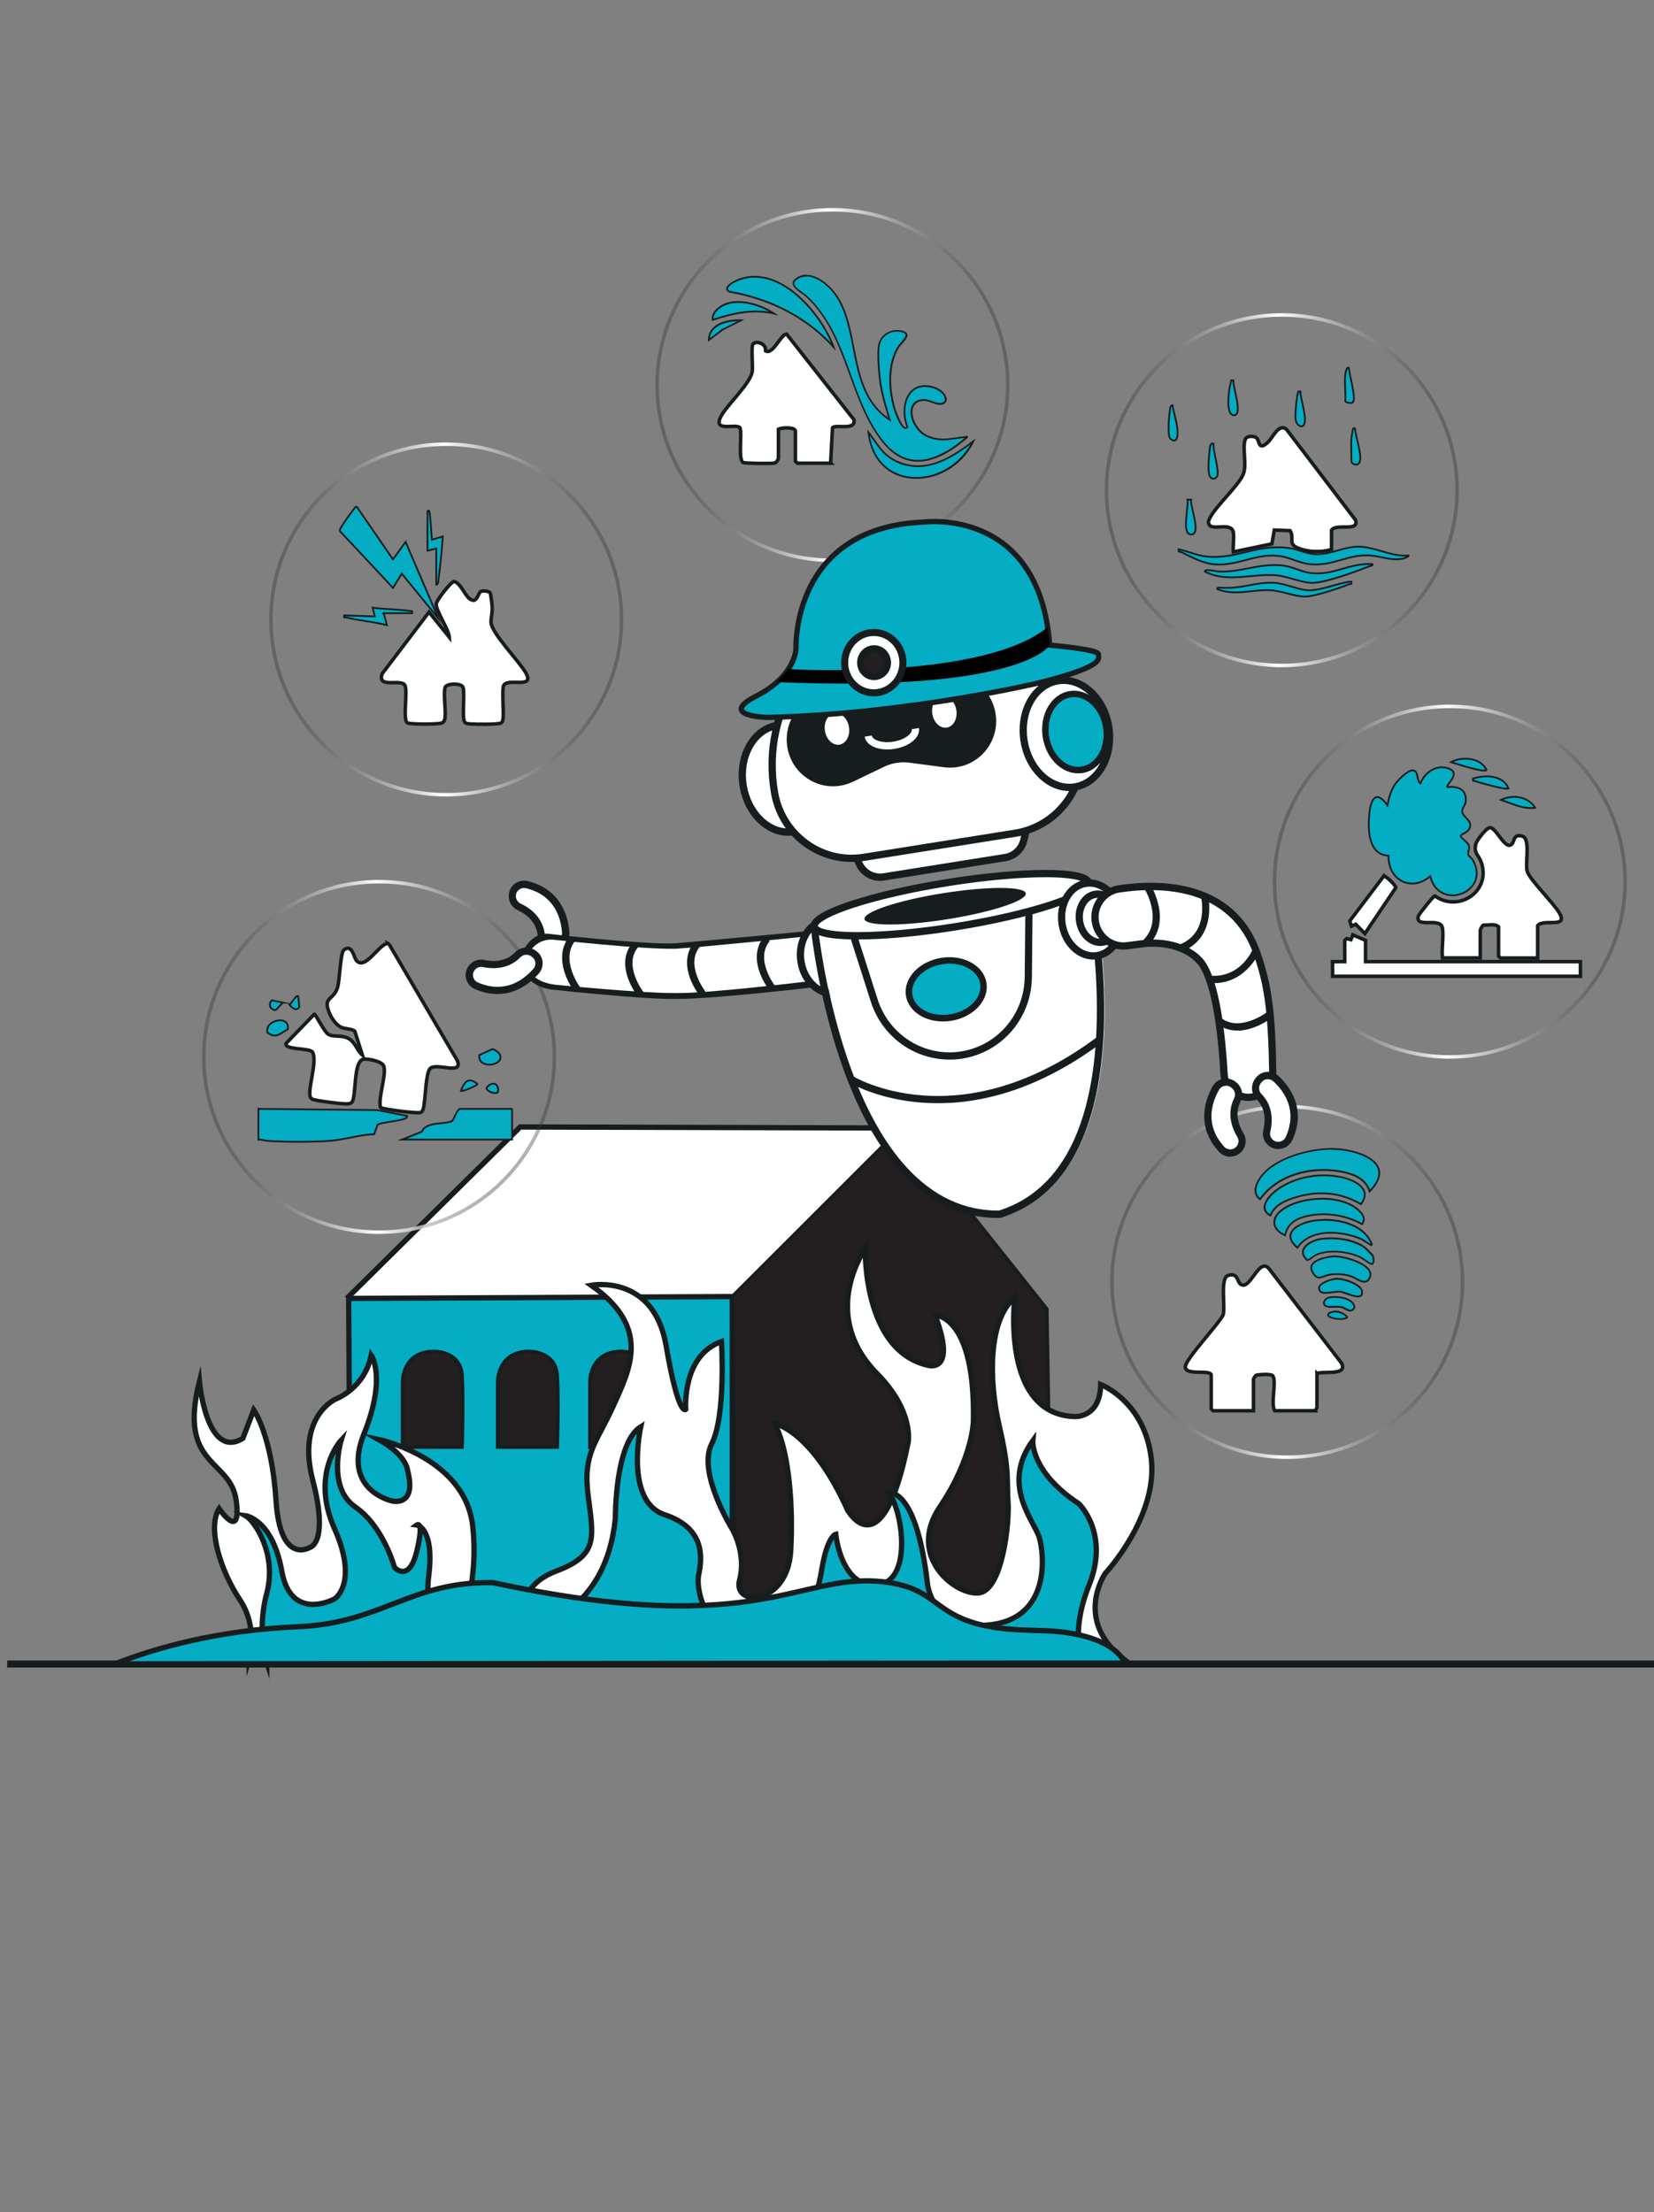 <svg width="234" height="313" viewBox="0 0 234 313" fill="none" xmlns="http://www.w3.org/2000/svg">
<rect x="0" y="0" width="234" height="313" fill="#808080" stroke="none"/>
<path d="M1.01 235.456H234" stroke="#171D1E" stroke-miterlimit="10"/>
<path d="M49.33 183.466L73.6 159.466L127.61 159.616L126.22 190.646C126.22 190.646 71.5 191.816 61.21 189.916C50.92 188.016 52.5 192.546 50.92 188.016L49.34 183.476L49.33 183.466Z" fill="white" stroke="#171D1E" stroke-width="0.75" stroke-miterlimit="10"/>
<path d="M49.33 183.726L49.6 232.206H103.6V183.466L49.33 183.726Z" fill="#04ADC3" stroke="#171D1E" stroke-width="0.75" stroke-miterlimit="10"/>
<path d="M65.37 204.766H56.95V195.436C56.95 195.436 56.95 191.376 61.16 191.226C61.16 191.226 65.15 191.006 65.37 194.626C65.59 198.246 65.37 204.766 65.37 204.766Z" fill="#231F20" stroke="#171D1E" stroke-width="0.5" stroke-miterlimit="10"/>
<path d="M78.83 204.766H70.41V195.436C70.41 195.436 70.41 191.376 74.62 191.226C74.62 191.226 78.61 191.006 78.83 194.626C79.05 198.246 78.83 204.766 78.83 204.766Z" fill="#231F20" stroke="#171D1E" stroke-width="0.5" stroke-miterlimit="10"/>
<path d="M91.88 204.766H83.46V195.436C83.46 195.436 83.46 191.376 87.67 191.226C87.67 191.226 91.66 191.006 91.88 194.626C92.1 198.246 91.88 204.766 91.88 204.766Z" fill="#231F20" stroke="#171D1E" stroke-width="0.5" stroke-miterlimit="10"/>
<path d="M104.04 228.226L103.6 183.466L127.61 159.466L148.1 185.226L148.83 229.326L104.04 228.226Z" fill="#231F20" stroke="#171D1E" stroke-width="0.5" stroke-miterlimit="10"/>
<path d="M35.25 234.696C35.25 234.696 36.57 230.306 33.93 226.356C31.29 222.406 29.25 216.256 31 213.476C31 213.476 34.22 218.236 33.41 212.306C32.61 206.376 25.14 207.626 28.21 195.476C28.21 195.476 29.23 206.676 34.36 203.526L35.9 199.506C35.9 199.506 38.46 203.096 39.05 212.316C39.64 221.536 43.81 218.976 43.81 218.976C43.81 218.976 46.59 218.466 44.25 209.466C41.91 200.466 47.47 197.976 47.47 197.976C47.47 197.976 51.57 196.516 52.52 191.756C52.52 191.756 54.72 194.906 51.5 202.876C48.28 210.856 55.45 212.386 55.45 212.386C55.45 212.386 59.04 213.336 57.65 207.996C57.65 207.996 57.5 205.876 53.55 203.676C53.55 203.676 65.77 206.236 66.87 215.896C67.97 225.556 63.87 228.346 69.8 228.236C75.73 228.116 72.8 224.536 78.8 222.266C84.8 219.996 83.92 217.436 83.19 211.506C82.46 205.576 84.43 204.116 86.78 198.916C89.12 193.716 92.2 187.866 83.63 181.866C83.63 181.866 92.48 180.186 94.24 190.426C96 200.666 97.02 199.426 97.02 199.426C97.02 199.426 96.43 191.816 102.07 189.836C102.07 189.836 102.73 200.296 100.68 204.326C98.63 208.356 103.53 216.256 103.53 216.256C103.53 216.256 105.65 219.696 104.63 223.576C103.61 227.456 111.44 227.236 111.87 219.406C112.3 211.576 111.28 204.256 109.53 201.406C109.53 201.406 114.8 202.286 119.92 213.696C119.92 213.696 124.82 222.406 128.48 204.106C128.48 204.106 129.36 199.716 124.09 194.376C118.82 189.036 118.82 182.526 122.41 176.596C122.41 176.596 121.97 191.156 131.34 193.206C131.34 193.206 135.44 194.376 132.29 186.106C132.29 186.106 138 186.036 137.71 201.106C137.71 201.106 137.64 206.306 132.95 213.256C128.27 220.206 135.07 225.696 138.44 225.406C141.81 225.116 142.83 215.456 142.61 212.526C142.39 209.596 142.9 208.356 141.37 201.766C139.83 195.176 139.83 186.696 143.57 183.616C143.57 183.616 141.52 200.156 152.06 200.446C152.06 200.446 155.65 200.666 155.72 195.906C155.72 195.906 162.01 198.316 162.89 206.516C163.77 214.716 156.38 222.616 156.38 222.616C156.38 222.616 151.84 229.126 158.87 234.686H35.25V234.696Z" fill="white" stroke="#171D1E" stroke-width="0.75" stroke-miterlimit="10"/>
<path d="M37.74 235.256C37.74 235.256 36.28 230.866 37.74 225.446C39.2 220.026 36.13 215.276 34.74 214.466C34.74 214.466 38.55 214.976 39.86 222.296C41.17 229.616 47.32 226.246 47.32 226.246C47.32 226.246 50.79 224.096 47.32 216.296C43.85 208.496 48.27 203.786 48.27 203.786C48.27 203.786 46.22 210.446 50.25 213.226C54.27 216.006 55.81 221.786 55.81 221.786C55.81 221.786 57.86 224.056 58.96 219.516C60.06 214.976 58.96 215.786 58.96 215.786C58.96 215.786 61.52 216.156 60.64 223.106C59.76 230.056 64.74 232.326 69.28 231.886C73.82 231.446 85.67 229.396 87.06 214.766C87.06 214.766 86.99 204.156 90.65 201.886C90.65 201.886 88.31 212.426 94.02 214.326C99.73 216.226 99.36 220.326 98.85 222.816C98.34 225.306 100.24 232.326 106.97 232.106C113.7 231.886 115.46 226.836 116.26 222.076C117.06 217.316 118.24 217.096 118.24 217.096C118.24 217.096 118.97 224.706 124.09 224.266C129.21 223.826 127.68 213.506 125.7 211.236C125.7 211.236 129.58 210.286 131.19 223.896C131.19 223.896 131.63 230.926 140.19 229.896C148.75 228.876 147.73 219.726 147 217.456C146.27 215.186 141.58 210.066 146.12 203.846C146.12 203.846 145.75 208.236 152.63 212.776C152.63 212.776 157.02 216.946 154.09 224.266C151.16 231.586 153.36 235.246 153.36 235.246H37.74V235.256Z" fill="#04ADC3" stroke="#171D1E" stroke-width="0.75" stroke-miterlimit="10"/>
<path d="M159.18 235.326C158.49 233.976 156.81 232.136 152.04 231.206C148.66 230.546 146.22 230.836 142.71 230.516C132.07 229.566 133.41 225.106 125.87 223.946C113.17 221.976 108.43 232.246 69.76 223.946C58.15 223.706 54.04 229.666 42.24 230.176C30.55 230.676 21.89 233.246 16.25 235.436L159.18 235.326Z" fill="#04ADC3" stroke="#171D1E" stroke-width="0.75" stroke-miterlimit="10"/>
<path d="M66.42 84.696C67.53 85.596 67.61 83.826 68.03 83.686C68.37 83.566 69.07 83.606 69.34 83.876C69.44 84.006 69.64 85.736 69.64 86.056C69.65 86.766 69.44 87.476 69.47 88.076C69.54 89.606 73.49 93.586 74.41 95.246C75.69 97.546 71.82 95.856 71.26 96.996C70.97 97.586 71.29 100.606 71.18 101.576C71.15 101.866 71.13 102.196 70.83 102.326C70.36 102.526 67.27 102.496 66.59 102.436C66.31 102.416 66.02 102.416 65.78 102.236C65.31 101.766 65.78 98.276 65.52 97.296C65.33 96.596 63.17 96.696 62.98 97.256C62.7 98.096 63.1 100.496 62.96 101.576C62.92 101.866 62.84 102.116 62.57 102.276C62.17 102.516 58 102.516 57.62 102.276C56.96 101.856 57.7 97.816 57.29 96.986C56.78 95.966 53.31 97.526 54.07 95.326L60.7 86.606L63.57 90.176C63.49 89.016 61.65 86.426 61.71 85.456C61.74 84.966 63.82 82.266 64.27 82.266C65.23 82.626 65.72 84.146 66.41 84.706L66.42 84.696Z" fill="white" stroke="#171D1E" stroke-width="0.5" stroke-miterlimit="10"/>
<path d="M57.38 76.676L62.03 87.526L56.84 81.176L55.6 83.186L48.1 75.166C48.03 74.936 48.16 74.786 48.26 74.606C48.45 74.236 49.83 72.276 50.12 71.966C50.23 71.856 50.26 71.656 50.48 71.716L55.6 79.156L57.38 76.676Z" fill="#04ADC3" stroke="#171D1E" stroke-width="0.25" stroke-miterlimit="10"/>
<path d="M54.279 86.756L54.739 88.466C52.889 87.966 50.929 87.846 49.069 87.386C48.809 87.326 48.619 87.536 48.689 87.076L53.029 87.226L52.719 85.986C54.479 86.226 56.309 86.196 58.069 86.456C58.339 86.496 58.329 86.376 58.299 86.766H54.269L54.279 86.756Z" fill="#04ADC3" stroke="#171D1E" stroke-width="0.25" stroke-miterlimit="10"/>
<path d="M60.48 72.336C60.679 72.076 60.76 72.356 60.789 72.566C60.95 73.816 60.989 75.106 61.099 76.366L62.65 75.906C62.499 77.996 62.279 80.096 62.02 82.176C61.999 82.336 61.959 82.756 61.719 82.736V77.616L60.48 77.926V72.346V72.336Z" fill="#04ADC3" stroke="#171D1E" stroke-width="0.25" stroke-miterlimit="10"/>
<path d="M63.13 112.456C76.827 112.456 87.93 101.352 87.93 87.656C87.93 73.959 76.827 62.856 63.13 62.856C49.433 62.856 38.33 73.959 38.33 87.656C38.33 101.352 49.433 112.456 63.13 112.456Z" stroke="url(#paint0_linear_2810_3530)" stroke-width="0.5"/>
<path d="M117.52 65.546H112.81L112.53 65.266V61.016C112.53 60.396 110.58 60.486 110.13 60.736V64.896C110.13 64.946 109.84 65.396 109.76 65.446C109.68 65.506 109.58 65.516 109.48 65.536C109.05 65.616 105.36 65.576 105.14 65.446C104.38 64.996 105.02 61.446 104.69 60.536C104.2 59.836 100.56 61.336 102.11 58.716C103.07 57.096 106.24 54.166 106.43 52.516C106.52 51.776 106.26 49.076 106.51 48.716C106.93 48.116 108.44 48.616 108.3 49.626C109.32 50.336 110.49 47.216 111.29 47.276L120.81 59.386C121.14 61.006 118.16 59.986 117.78 60.536L117.51 65.536L117.52 65.546Z" fill="white" stroke="#171D1E" stroke-width="0.5" stroke-miterlimit="10"/>
<path d="M129.87 65.196C128.06 65.196 126.43 64.316 125.02 62.596C122.78 59.856 121.54 56.416 120.33 53.096C118.88 49.076 117.37 44.926 114.11 41.906C113.98 41.786 113.78 41.646 113.56 41.486C113.02 41.106 112.29 40.596 112.28 40.106C112.28 39.906 112.39 39.716 112.64 39.526C113.08 39.176 113.58 39.006 114.12 39.006C115.64 39.006 117.31 40.386 118.22 41.666C119.7 43.756 120.24 46.516 120.76 49.186C121.49 52.936 122.25 56.826 125.59 59.196L125.89 59.406L125.79 59.056C125.28 57.356 124.75 55.596 124.53 53.786C124.34 52.216 124.18 49.996 124.36 48.906C124.56 47.696 125.65 46.806 126.93 46.806C127.14 46.806 127.34 46.826 127.54 46.876C127.95 46.966 128.2 47.116 128.26 47.296C128.37 47.626 127.94 48.116 127.56 48.556C127.37 48.776 127.18 48.986 127.07 49.176C125.79 51.296 125.6 54.526 126.56 57.826C126.56 57.856 127.45 60.566 128.12 60.566C128.18 60.566 128.26 60.546 128.34 60.466L128.39 60.406L128.36 60.336C127.75 58.756 127.86 56.916 128.65 55.766C129.16 55.016 129.93 54.616 130.86 54.616C131.21 54.616 131.59 54.676 131.99 54.786C132.94 55.056 133.92 55.776 133.82 56.726C133.65 56.996 133.39 57.146 133.03 57.146C132.67 57.146 132.26 56.996 131.86 56.856C131.46 56.716 131.08 56.586 130.75 56.586C129.78 56.596 129.16 57.056 129.01 57.886C128.77 59.146 129.72 61.106 131.29 61.746C132.01 62.046 132.7 62.176 133.46 62.176C134.06 62.176 134.64 62.096 135.25 61.996C135.66 61.936 136.08 61.876 136.53 61.836C136.6 61.836 136.67 61.816 136.72 61.806C136.76 61.806 136.8 61.786 136.82 61.786C136.82 61.796 136.82 61.846 136.8 61.926C134.28 64.076 131.94 65.206 129.88 65.206L129.87 65.196Z" fill="#04ADC3"/>
<path d="M114.1 39.116C115.57 39.116 117.21 40.466 118.1 41.726C119.57 43.796 120.08 46.416 120.62 49.196C121.36 52.976 122.12 56.886 125.5 59.286L126.09 59.706L125.88 59.006C125.37 57.306 124.84 55.556 124.62 53.756C124.43 52.196 124.27 49.996 124.45 48.906C124.64 47.756 125.67 46.916 126.9 46.916C127.1 46.916 127.29 46.936 127.49 46.986C127.85 47.066 128.07 47.186 128.11 47.326C128.19 47.586 127.76 48.096 127.44 48.466C127.24 48.696 127.06 48.906 126.94 49.106C125.64 51.256 125.45 54.526 126.42 57.856C126.42 57.886 127.31 60.686 128.1 60.686C128.18 60.686 128.3 60.666 128.41 60.546L128.52 60.436L128.46 60.286C127.86 58.736 127.97 56.956 128.74 55.836C129.23 55.116 129.96 54.746 130.84 54.746C131.18 54.746 131.55 54.806 131.93 54.906C132.81 55.156 133.72 55.806 133.68 56.656C133.52 56.906 133.31 57.026 133.01 57.026C132.67 57.026 132.27 56.886 131.88 56.746C131.47 56.606 131.08 56.466 130.71 56.466C129.7 56.476 129.03 56.986 128.86 57.866C128.58 59.316 129.73 61.256 131.21 61.866C131.95 62.166 132.65 62.306 133.42 62.306C134.03 62.306 134.61 62.216 135.23 62.126C135.63 62.066 136.04 62.006 136.48 61.966C134.04 64.036 131.81 65.076 129.84 65.076C128.07 65.076 126.47 64.216 125.08 62.526C122.86 59.806 121.61 56.376 120.41 53.066C118.95 49.036 117.44 44.866 114.15 41.826C114.01 41.696 113.81 41.556 113.58 41.396C113.07 41.036 112.36 40.536 112.35 40.106C112.35 39.946 112.45 39.786 112.66 39.626C113.08 39.296 113.55 39.136 114.07 39.136M114.1 38.866C113.56 38.866 113.03 39.026 112.54 39.416C111.25 40.426 113.41 41.436 114.02 41.996C119.97 47.516 119.97 56.626 124.92 62.676C126.47 64.566 128.16 65.326 129.87 65.326C132.28 65.326 134.73 63.846 136.92 61.946C136.96 61.716 136.92 61.666 136.83 61.666C136.75 61.666 136.64 61.706 136.51 61.726C135.38 61.826 134.44 62.066 133.45 62.066C132.79 62.066 132.11 61.966 131.33 61.646C129.09 60.736 127.94 56.766 130.73 56.726C130.73 56.726 130.73 56.726 130.74 56.726C131.39 56.726 132.29 57.286 133.02 57.286C133.38 57.286 133.7 57.156 133.93 56.746C134.04 55.676 132.93 54.936 132.01 54.676C131.59 54.556 131.2 54.506 130.85 54.506C128.07 54.506 127.26 57.876 128.24 60.396C128.2 60.436 128.16 60.456 128.11 60.456C127.59 60.456 126.73 58.006 126.67 57.806C125.9 55.146 125.69 51.696 127.16 49.256C127.63 48.476 129.41 47.196 127.55 46.766C127.34 46.716 127.12 46.696 126.91 46.696C125.62 46.696 124.44 47.566 124.22 48.896C124.02 50.116 124.22 52.526 124.38 53.816C124.6 55.616 125.13 57.376 125.65 59.106C119.95 55.066 121.87 46.626 118.31 41.616C117.44 40.396 115.74 38.896 114.11 38.896L114.1 38.866Z" fill="#171D1E"/>
<path d="M117.931 49.096C114.241 45.016 109.161 42.316 103.181 41.266C102.971 41.156 102.851 41.016 102.851 40.855C102.851 40.516 103.431 40.066 104.001 39.785C104.881 39.365 105.811 39.145 106.771 39.145C111.711 39.145 116.341 44.825 117.941 49.086L117.931 49.096Z" fill="#04ADC3"/>
<path d="M106.77 39.286C111.42 39.286 115.79 44.386 117.57 48.526C113.92 44.706 108.99 42.176 103.25 41.156C103.12 41.086 102.98 40.986 102.98 40.866C102.98 40.616 103.45 40.196 104.06 39.906C104.93 39.486 105.84 39.276 106.77 39.276M106.77 39.036C105.83 39.036 104.89 39.236 103.95 39.686C103.28 40.006 102.09 40.856 103.17 41.396C109.05 42.426 114.37 45.106 118.26 49.666C116.86 45.246 111.96 39.036 106.77 39.036Z" fill="#171D1E"/>
<path d="M129.61 67.626C126.68 67.626 123.42 65.915 122.86 61.156C123.14 61.516 123.39 61.876 123.63 62.225C124.48 63.446 125.28 64.585 126.94 65.326C127.88 65.746 128.86 65.956 129.85 65.956C132.7 65.956 135.28 64.266 137.68 62.446C136.11 65.566 132.92 67.626 129.6 67.626H129.61Z" fill="#04ADC3"/>
<path d="M123.05 61.616C123.22 61.846 123.37 62.066 123.53 62.296C124.39 63.526 125.2 64.686 126.89 65.446C127.85 65.876 128.84 66.086 129.85 66.086C132.56 66.086 135.01 64.586 137.3 62.896C135.68 65.686 132.7 67.506 129.6 67.506C126.83 67.506 123.75 65.936 123.05 61.626M122.7 60.746C123.09 65.556 126.21 67.756 129.61 67.756C133.01 67.756 136.41 65.726 138.02 62.046C135.6 63.906 132.85 65.846 129.86 65.846C128.93 65.846 127.98 65.656 127 65.226C124.77 64.236 124.14 62.526 122.7 60.756V60.746Z" fill="#171D1E"/>
<path d="M100.82 45.246C100.77 44.626 101.05 44.096 101.71 43.566C102.4 43.006 103.32 42.726 104.43 42.726C106.27 42.726 108.23 43.516 109.51 44.366C108.68 44.166 107.83 44.066 106.94 44.066C104.81 44.066 102.75 44.646 100.83 45.246H100.82Z" fill="#04ADC3"/>
<path d="M104.43 42.856C105.97 42.856 107.6 43.416 108.82 44.106C108.21 43.996 107.58 43.946 106.93 43.946C104.84 43.946 102.83 44.496 100.94 45.086C100.95 44.576 101.22 44.126 101.79 43.676C102.46 43.136 103.35 42.866 104.43 42.866M104.43 42.606C103.38 42.606 102.4 42.856 101.63 43.476C101.01 43.976 100.58 44.576 100.71 45.416C102.8 44.756 104.84 44.196 106.93 44.196C107.98 44.196 109.04 44.336 110.13 44.676C108.77 43.576 106.48 42.606 104.43 42.606Z" fill="#171D1E"/>
<path d="M100.28 48.126C100.29 47.486 100.51 46.946 100.92 46.516C101.94 45.436 103.78 45.326 104.53 45.326C104.64 45.326 104.76 45.326 104.87 45.326L102.26 46.636L100.28 48.126Z" fill="#04ADC3"/>
<path d="M104.35 45.446L102.16 46.546L100.42 47.866C100.48 47.376 100.67 46.956 101.01 46.606C101.92 45.646 103.54 45.476 104.35 45.456M104.53 45.186C102.47 45.186 100.02 45.966 100.16 48.366L102.31 46.736L105.32 45.226C105.06 45.196 104.79 45.186 104.52 45.186H104.53Z" fill="#171D1E"/>
<path d="M117.77 79.285C131.466 79.285 142.57 68.182 142.57 54.486C142.57 40.789 131.466 29.686 117.77 29.686C104.073 29.686 92.97 40.789 92.97 54.486C92.97 68.182 104.073 79.285 117.77 79.285Z" stroke="url(#paint1_linear_2810_3530)" stroke-width="0.5"/>
<path d="M174.49 75.356C174.26 73.786 171.52 75.156 171.06 74.216C170.87 73.856 171.02 73.596 171.18 73.276C172.07 71.516 175.42 68.546 175.94 66.966C176.39 65.616 175.72 63.246 176.19 62.136C176.39 61.666 177.21 61.686 177.62 61.856C178.31 62.156 177.86 63.926 179.33 62.626C180.08 61.956 180.88 59.836 182 60.746L191.77 73.576C192.33 75.326 189.05 74.006 188.38 75.016V77.736C186.93 78.216 185 78.136 183.58 77.526C182.16 76.916 183.18 76.146 182.51 75.086L180.28 75.006L179.94 76.956L174.49 78.096C174.4 77.246 174.61 76.196 174.49 75.376V75.356Z" fill="white" stroke="#171D1E" stroke-width="0.5" stroke-miterlimit="10"/>
<path d="M199.28 78.606C199.23 78.866 198.48 79.066 198.27 79.086C196.62 79.316 195.44 78.716 193.91 78.606C190.7 78.366 188.83 80.086 185.47 79.846C183.83 79.726 182.48 78.836 180.86 78.656C177.56 78.296 175.1 80.136 171.76 79.846C170.11 79.696 168.6 78.836 167.14 78.126C166.9 78.006 166.66 78.236 166.75 77.726C168.07 77.986 169.38 78.626 170.72 78.756C175 79.186 178.08 76.816 182.61 77.596C183.87 77.816 185.04 78.436 186.35 78.436C188.25 78.436 190.21 77.356 192.15 77.356C194.57 77.356 196.83 78.816 199.27 78.606H199.28Z" fill="#04ADC3" stroke="#171D1E" stroke-width="0.25" stroke-miterlimit="10"/>
<path d="M194.18 79.836C194.22 80.086 193.88 80.066 193.7 80.136C191.83 80.876 187.52 82.476 185.66 82.476C184.13 82.476 182.21 81.546 180.56 81.406C177.07 81.116 173.74 82.536 170.46 80.876C170.43 80.576 171.07 80.686 171.26 80.696C171.71 80.716 172.11 80.866 172.48 80.876C175.63 80.986 177.97 79.726 181.27 79.996C182.64 80.106 183.63 80.696 184.86 80.976C188.24 81.746 190.8 79.586 194.18 79.826V79.836Z" fill="#04ADC3" stroke="#171D1E" stroke-width="0.25" stroke-miterlimit="10"/>
<path d="M191.19 82.296C191.28 82.796 191.07 82.586 190.8 82.696C189.52 83.206 186.04 84.376 184.77 84.416C183.31 84.466 181.43 83.636 179.85 83.526C177.2 83.346 174.75 84.406 172.21 83.346C172.16 83.056 172.64 83.156 172.83 83.166C175.68 83.356 177.69 82.326 180.21 82.466C181.91 82.556 183.73 83.536 185.3 83.526C187.09 83.516 189.36 82.456 191.19 82.296Z" fill="#04ADC3" stroke="#171D1E" stroke-width="0.25" stroke-miterlimit="10"/>
<path d="M168.519 70.696C168.339 71.606 169.959 75.506 168.599 75.626C167.039 75.776 168.239 71.636 167.989 70.696H168.519Z" fill="#04ADC3" stroke="#171D1E" stroke-width="0.25" stroke-miterlimit="10"/>
<path d="M174.489 53.826C174.369 54.646 175.889 58.756 174.579 58.756C173.289 58.756 173.889 54.886 174.129 54.086C174.209 53.836 174.029 53.776 174.489 53.826Z" fill="#04ADC3" stroke="#171D1E" stroke-width="0.25" stroke-miterlimit="10"/>
<path d="M183.979 55.406C183.879 56.226 185.399 60.336 184.069 60.336C183.439 60.166 183.299 59.586 183.269 59.016C183.239 58.446 183.449 56.096 183.609 55.646C183.699 55.406 183.549 55.346 183.979 55.406Z" fill="#04ADC3" stroke="#171D1E" stroke-width="0.25" stroke-miterlimit="10"/>
<path d="M191.19 61.996C191.21 61.756 191.32 61.286 191.37 60.946C191.4 60.706 191.45 60.406 191.72 60.676C191.76 61.786 192.78 64.496 192.34 65.416C192.03 66.066 191.2 65.596 191.2 65.326C191.2 64.266 191.11 63.016 191.2 61.986L191.19 61.996Z" fill="#04ADC3" stroke="#171D1E" stroke-width="0.25" stroke-miterlimit="10"/>
<path d="M165.88 57.336C166.05 58.486 166.53 59.786 166.59 60.936C166.63 61.636 166.54 62.866 165.6 62.096C165.1 61.696 165.41 58.696 165.53 57.946C165.57 57.686 165.53 57.406 165.88 57.336Z" fill="#04ADC3" stroke="#171D1E" stroke-width="0.25" stroke-miterlimit="10"/>
<path d="M171.68 62.786C171.56 63.746 172.6 66.736 172.18 67.406C171.95 67.776 171.53 67.876 171.24 67.526C170.75 66.946 171.07 64.256 171.17 63.406C171.21 63.096 171.26 62.646 171.68 62.776V62.786Z" fill="#04ADC3" stroke="#171D1E" stroke-width="0.25" stroke-miterlimit="10"/>
<path d="M190.31 53.036C190.32 52.906 190.52 51.736 190.84 52.066C190.83 52.856 191.98 56.566 191.35 56.966C191.13 57.106 190.32 56.966 190.32 56.726C190.41 55.546 190.19 54.196 190.32 53.036H190.31Z" fill="#04ADC3" stroke="#171D1E" stroke-width="0.25" stroke-miterlimit="10"/>
<path d="M181.34 94.166C195.037 94.166 206.14 83.062 206.14 69.366C206.14 55.669 195.037 44.566 181.34 44.566C167.643 44.566 156.54 55.669 156.54 69.366C156.54 83.062 167.643 94.166 181.34 94.166Z" stroke="url(#paint2_linear_2810_3530)" stroke-width="0.5"/>
<path d="M204.76 111.376C206.32 111.206 207.61 111.756 207.34 113.526C207.26 114.016 206.79 114.416 206.86 114.876C206.99 115.726 208.79 116.336 207.62 117.596C207.35 117.886 206.56 118.086 206.66 118.366C206.79 118.686 207.64 119.136 207.8 119.656C207.96 120.176 207.62 120.526 207.72 120.916C207.78 121.136 208.25 121.456 208.42 121.786C210.87 126.286 203.58 129.016 202.34 123.986C199.67 126.286 196.36 124.536 196.44 121.076C193.54 120.976 193.5 117.296 193.73 115.106C193.95 112.956 194.72 111.756 196.3 113.966C196.44 112.986 196.81 111.796 197.37 110.976C197.77 110.386 199.5 108.546 200.2 109.116C200.66 109.486 200.46 110.536 200.96 110.856C201.55 109.256 203.33 108.076 205.03 108.776C206.73 109.476 204.45 111.106 204.76 111.376Z" fill="#04ADC3" stroke="#171D1E" stroke-width="0.25" stroke-miterlimit="10"/>
<path d="M204.07 131.326C203.82 129.706 200.2 131.426 200.65 129.646C200.72 129.376 202.78 126.806 202.98 126.766C206.43 129.216 211.07 126.016 209.52 121.916C209.16 120.956 208.49 120.726 208.78 119.446C208.89 118.956 210.24 117.166 210.76 117.116C211.67 117.026 212.95 120.386 213.88 119.446C214.28 119.046 214.1 117.966 215.35 118.316C216.6 118.666 215.72 122.176 216.07 123.306C216.44 124.516 219.81 127.766 220.65 129.256C221.87 131.406 218.32 129.956 217.54 130.976V135.556H212.27L212.01 135.296V131.146C211.5 130.656 210.55 130.936 209.87 130.906C209.69 130.976 209.42 131.546 209.42 131.656V135.546H204.07C203.93 134.246 204.26 132.566 204.07 131.316V131.326Z" fill="white" stroke="#171D1E" stroke-width="0.5" stroke-miterlimit="10"/>
<path d="M193.19 136.076H223.59V138.146H188.53L188.52 136.076H190.25V133.056L190.53 132.806L191.12 132.966L191.39 132.286L193.19 133.056V136.076Z" fill="white" stroke="#171D1E" stroke-width="0.5" stroke-miterlimit="10"/>
<path d="M195.78 123.986C196 123.836 197.51 125.326 197.48 125.596L193.1 132.096L191.8 130.786L191.2 131.056L190.96 130.306L195.77 123.966L195.78 123.986Z" fill="white" stroke="#171D1E" stroke-width="0.5" stroke-miterlimit="10"/>
<path d="M213.399 111.546C213.049 111.836 209.329 110.726 208.649 110.516C208.409 110.446 208.339 110.626 208.399 110.166C210.099 109.636 212.589 109.616 213.409 111.546H213.399Z" fill="#04ADC3" stroke="#171D1E" stroke-width="0.25" stroke-miterlimit="10"/>
<path d="M210.289 108.956C209.959 109.376 205.959 108.046 205.279 107.836C206.809 107.006 209.519 107.176 210.289 108.956Z" fill="#04ADC3" stroke="#171D1E" stroke-width="0.25" stroke-miterlimit="10"/>
<path d="M217.199 114.306C215.479 114.516 213.929 113.716 212.359 113.186C214.019 112.376 216.169 112.686 217.199 114.306Z" fill="#04ADC3" stroke="#171D1E" stroke-width="0.25" stroke-miterlimit="10"/>
<path d="M205.11 149.556C218.806 149.556 229.91 138.452 229.91 124.756C229.91 111.059 218.806 99.956 205.11 99.956C191.413 99.956 180.31 111.059 180.31 124.756C180.31 138.452 191.413 149.556 205.11 149.556Z" stroke="url(#paint3_linear_2810_3530)" stroke-width="0.5"/>
<path d="M186.319 194.346V199.186C186.319 199.246 186.089 199.456 186.139 199.626H180.329C179.739 198.546 180.639 195.456 180.069 194.686C179.829 194.366 178.139 194.496 177.689 194.606C177.609 194.656 177.339 195.086 177.339 195.136V199.626H171.619L171.359 199.366V194.606C171.359 193.706 167.679 194.736 167.689 193.406C167.699 192.326 172.359 187.426 173.039 186.076C173.399 184.906 172.549 180.836 173.769 180.466C175.119 180.056 175.019 181.306 175.479 181.686C176.869 182.816 178.139 177.566 179.629 179.646L189.809 192.906C190.669 194.726 187.179 193.946 186.329 194.356L186.319 194.346Z" fill="white" stroke="#171D1E" stroke-width="0.5" stroke-miterlimit="10"/>
<path d="M178.27 169.696C177.89 169.416 177.68 169.066 177.63 168.646C177.5 167.536 178.52 166.336 178.84 165.996C180.91 163.776 185.32 162.576 188.41 162.576C188.63 162.576 188.84 162.576 189.05 162.596C191.49 162.746 194.39 163.656 195.02 165.316C195.38 166.266 194.96 167.366 193.78 168.576C193.17 166.666 191.29 166.076 189.7 165.776C188.91 165.626 188.09 165.556 187.27 165.556C183.47 165.556 180.12 167.106 178.28 169.696H178.27Z" fill="#04ADC3"/>
<path d="M188.409 162.446V162.696C188.629 162.696 188.839 162.696 189.039 162.716C191.439 162.856 194.289 163.746 194.899 165.356C195.219 166.216 194.859 167.226 193.829 168.336C193.139 166.516 191.289 165.946 189.719 165.646C188.919 165.496 188.089 165.416 187.259 165.416C183.469 165.416 180.119 166.936 178.239 169.506C177.949 169.256 177.789 168.966 177.749 168.616C177.649 167.776 178.289 166.746 178.929 166.066C180.979 163.866 185.339 162.676 188.409 162.676V162.426M188.409 162.446C185.259 162.446 180.819 163.686 178.749 165.916C177.759 166.986 176.739 168.836 178.299 169.876C180.259 167.016 183.809 165.686 187.259 165.686C188.079 165.686 188.889 165.756 189.669 165.906C191.449 166.236 193.219 166.896 193.709 168.816C197.829 164.756 192.849 162.696 189.049 162.466C188.839 162.456 188.629 162.446 188.409 162.446Z" fill="#171D1E"/>
<path d="M179.729 171.986C179.199 171.706 178.919 171.336 178.899 170.906C178.839 169.846 180.259 168.566 181.159 168.016C182.959 166.906 185.069 166.316 187.259 166.316C188.009 166.316 188.759 166.386 189.509 166.526C190.859 166.776 192.569 167.446 192.989 168.536C193.199 169.096 193.049 169.716 192.549 170.396C190.829 169.376 188.949 168.856 186.959 168.856C185.829 168.856 184.669 169.026 183.509 169.356C182.049 169.776 180.309 170.456 179.729 171.986Z" fill="#04ADC3"/>
<path d="M187.26 166.436C188 166.436 188.75 166.506 189.49 166.636C190.8 166.876 192.48 167.526 192.87 168.576C193.06 169.066 192.94 169.626 192.51 170.226C190.79 169.226 188.93 168.726 186.96 168.726C185.82 168.726 184.65 168.896 183.48 169.236C182.03 169.656 180.32 170.316 179.67 171.806C179.26 171.556 179.05 171.256 179.03 170.896C178.98 169.896 180.35 168.656 181.23 168.116C183.02 167.016 185.1 166.436 187.26 166.436ZM187.26 166.186C185.1 166.186 182.96 166.756 181.09 167.906C179.7 168.756 177.43 171.036 179.8 172.166C180.31 170.586 182.08 169.906 183.54 169.476C184.68 169.146 185.83 168.976 186.95 168.976C188.9 168.976 190.8 169.486 192.57 170.556C194.48 168.136 191.62 166.776 189.52 166.396C188.77 166.256 188.01 166.186 187.25 166.186H187.26Z" fill="#171D1E"/>
<path d="M181.81 174.796C180.92 174.396 180.37 173.796 180.29 173.126C180.21 172.436 180.63 171.726 181.47 171.116C182.79 170.166 184.87 169.606 187.03 169.606C189.19 169.606 190.94 170.146 192.05 171.096C192.73 171.676 193.27 172.336 192.71 173.216C191.1 172.306 189.17 171.806 187.25 171.806C186.37 171.806 185.51 171.906 184.71 172.116C183.02 172.546 182.07 173.426 181.83 174.786L181.81 174.796Z" fill="#04ADC3"/>
<path d="M187.03 169.746C189.09 169.746 190.88 170.276 191.97 171.206C192.8 171.916 193.01 172.456 192.67 173.056C191.06 172.176 189.15 171.696 187.25 171.696C186.36 171.696 185.49 171.806 184.68 172.006C183 172.436 182.03 173.286 181.73 174.626C180.96 174.246 180.49 173.716 180.42 173.126C180.34 172.486 180.74 171.806 181.55 171.236C182.83 170.316 184.94 169.746 187.04 169.746M187.03 169.496C184.92 169.496 182.77 170.046 181.39 171.026C179.5 172.376 179.85 174.146 181.91 174.976C182.13 173.366 183.25 172.616 184.73 172.246C185.54 172.036 186.39 171.936 187.24 171.936C189.16 171.936 191.12 172.446 192.74 173.386C193.45 172.416 192.9 171.676 192.12 171.006C190.9 169.966 188.98 169.486 187.02 169.486L187.03 169.496Z" fill="#171D1E"/>
<path d="M183.559 176.546C182.749 175.856 182.429 175.206 182.609 174.606C182.899 173.586 184.599 172.866 186.119 172.686C186.549 172.636 186.989 172.606 187.429 172.606C190.029 172.606 193.129 173.526 194.099 176.096C194.059 176.146 193.999 176.216 193.979 176.226C193.989 176.176 193.939 176.136 193.859 176.096C193.649 175.996 193.449 175.866 193.249 175.726C193.019 175.566 192.779 175.406 192.529 175.306C191.249 174.746 189.709 174.436 188.299 174.436C186.129 174.436 184.449 175.186 183.559 176.556V176.546Z" fill="#04ADC3"/>
<path d="M187.429 172.736C189.939 172.736 192.919 173.596 193.919 175.996C193.919 175.996 193.919 175.996 193.909 175.996C193.709 175.906 193.519 175.776 193.319 175.636C193.089 175.476 192.839 175.316 192.579 175.196C191.289 174.636 189.729 174.316 188.299 174.316C186.139 174.316 184.469 175.046 183.539 176.366C182.849 175.746 182.579 175.166 182.729 174.646C183.009 173.676 184.659 172.996 186.139 172.816C186.559 172.766 186.999 172.736 187.439 172.736M187.429 172.486C186.969 172.486 186.529 172.516 186.099 172.566C183.679 172.856 180.779 174.456 183.579 176.736C184.539 175.136 186.379 174.556 188.289 174.556C189.779 174.556 191.309 174.916 192.469 175.416C192.929 175.616 193.339 175.996 193.789 176.206C193.919 176.266 193.949 176.336 193.999 176.336C194.039 176.336 194.089 176.276 194.229 176.116C193.279 173.436 190.149 172.476 187.419 172.476L187.429 172.486Z" fill="#171D1E"/>
<path d="M193.04 181.376C192.67 181.376 192.25 181.146 191.83 180.926C191.57 180.786 191.33 180.656 191.11 180.586C190.49 180.386 189.84 180.286 189.16 180.286C188.89 180.286 188.62 180.306 188.35 180.336C187.97 180.376 187.64 180.496 187.36 180.606C187.08 180.706 186.85 180.786 186.63 180.786C186.38 180.786 186.08 180.686 185.69 179.976C185.49 179.606 185.47 179.286 185.62 178.996C186 178.286 187.4 177.906 188.58 177.786C188.65 177.786 188.73 177.776 188.81 177.776C190.03 177.776 192.88 178.536 193.69 179.716C193.91 180.036 193.95 180.356 193.82 180.686C193.58 181.296 193.26 181.366 193.03 181.366L193.04 181.376Z" fill="#04ADC3"/>
<path d="M188.81 177.896C190.01 177.896 192.8 178.636 193.58 179.786C193.78 180.076 193.81 180.356 193.7 180.646C193.49 181.186 193.23 181.246 193.03 181.246C192.69 181.246 192.28 181.026 191.88 180.816C191.62 180.676 191.37 180.546 191.13 180.466C190.5 180.256 189.83 180.156 189.14 180.156C188.87 180.156 188.59 180.176 188.32 180.206C187.93 180.256 187.59 180.376 187.3 180.476C187.04 180.576 186.81 180.656 186.61 180.656C186.4 180.656 186.13 180.566 185.78 179.916C185.6 179.586 185.58 179.306 185.71 179.056C186.06 178.386 187.47 178.016 188.57 177.906C188.64 177.906 188.71 177.896 188.79 177.896M188.81 177.646C188.72 177.646 188.64 177.646 188.56 177.656C187.34 177.786 184.67 178.346 185.57 180.026C185.93 180.696 186.26 180.906 186.62 180.906C187.1 180.906 187.63 180.536 188.36 180.456C188.62 180.426 188.89 180.406 189.15 180.406C189.8 180.406 190.45 180.506 191.06 180.706C191.64 180.896 192.4 181.496 193.03 181.496C193.39 181.496 193.71 181.306 193.93 180.736C194.64 178.926 190.46 177.646 188.8 177.646H188.81Z" fill="#171D1E"/>
<path d="M194.08 178.866C194.08 178.866 193.99 178.856 193.94 178.826C193.71 178.726 193.47 178.556 193.22 178.386C192.91 178.176 192.56 177.926 192.17 177.766C191.14 177.336 189.88 177.096 188.7 177.096C187.76 177.096 186.91 177.256 186.22 177.546C186.1 177.596 185.93 177.716 185.73 177.856C185.47 178.046 185.11 178.296 184.96 178.296C184.79 178.226 184.39 177.666 184.35 177.456C184.28 177.126 184.35 176.806 184.55 176.516C185 175.866 186.04 175.436 186.81 175.316C187.24 175.246 187.72 175.216 188.22 175.216C190.14 175.216 191.93 175.686 193.01 176.486C193.18 176.606 194.13 177.546 194.2 177.676C194.33 177.956 194.36 178.546 194.2 178.776C194.15 178.856 194.1 178.866 194.06 178.866H194.08Z" fill="#04ADC3"/>
<path d="M188.23 175.096V175.346C190.09 175.346 191.9 175.826 192.95 176.596C193.1 176.706 194.01 177.606 194.1 177.736C194.21 177.986 194.24 178.526 194.12 178.716C194.1 178.746 194.09 178.746 194.08 178.746C194.07 178.746 194.04 178.746 193.99 178.726C193.77 178.626 193.54 178.466 193.29 178.296C192.98 178.076 192.62 177.836 192.22 177.666C191.18 177.236 189.89 176.986 188.7 176.986C187.75 176.986 186.87 177.146 186.18 177.446C186.05 177.506 185.87 177.626 185.67 177.776C185.47 177.916 185.09 178.186 185.01 178.206C184.87 178.136 184.52 177.626 184.48 177.456C184.42 177.156 184.48 176.876 184.66 176.606C185.07 176.006 186.07 175.576 186.84 175.456C187.27 175.386 187.74 175.356 188.23 175.356V175.106M188.23 175.096C187.72 175.096 187.24 175.136 186.8 175.196C185.74 175.366 183.95 176.156 184.23 177.486C184.28 177.736 184.7 178.326 184.9 178.416C184.92 178.416 184.94 178.426 184.96 178.426C185.27 178.426 185.98 177.786 186.27 177.656C186.98 177.346 187.83 177.216 188.7 177.216C189.9 177.216 191.15 177.476 192.13 177.876C192.82 178.166 193.37 178.696 193.89 178.936C193.96 178.966 194.02 178.986 194.08 178.986C194.54 178.986 194.51 178.016 194.33 177.616C194.27 177.486 193.28 176.506 193.1 176.376C191.87 175.476 189.93 175.086 188.23 175.086V175.096Z" fill="#171D1E"/>
<path d="M192.13 183.456C191.67 183.456 191.01 183.226 190.49 183.036C190.12 182.906 189.8 182.796 189.59 182.776C189.53 182.776 189.46 182.776 189.39 182.776C189.12 182.776 188.8 182.816 188.48 182.866C188.16 182.906 187.83 182.956 187.53 182.956C186.92 182.956 186.64 182.746 186.62 182.276C186.58 181.596 188.23 181.046 188.94 180.956C189 180.956 189.06 180.956 189.13 180.956C190.21 180.956 192.55 181.766 192.69 182.716C192.73 182.996 192.7 183.196 192.6 183.316C192.51 183.426 192.36 183.476 192.14 183.476L192.13 183.456Z" fill="#04ADC3"/>
<path d="M189.12 181.066C190.26 181.066 192.43 181.896 192.56 182.716C192.6 182.956 192.58 183.126 192.5 183.216C192.44 183.286 192.31 183.326 192.13 183.326C191.69 183.326 191.05 183.096 190.53 182.916C190.15 182.786 189.83 182.666 189.6 182.646C189.53 182.646 189.46 182.646 189.39 182.646C189.11 182.646 188.78 182.696 188.46 182.736C188.14 182.776 187.81 182.826 187.53 182.826C186.9 182.826 186.76 182.606 186.74 182.256C186.71 181.726 188.17 181.166 188.95 181.076C189 181.076 189.06 181.076 189.12 181.076M189.12 180.816C189.05 180.816 188.98 180.816 188.92 180.826C188.26 180.906 186.45 181.466 186.49 182.276C186.52 182.916 186.96 183.076 187.53 183.076C188.1 183.076 188.84 182.896 189.39 182.896C189.46 182.896 189.52 182.896 189.58 182.896C190.06 182.946 191.33 183.576 192.13 183.576C192.6 183.576 192.91 183.356 192.81 182.676C192.65 181.626 190.23 180.806 189.12 180.806V180.816Z" fill="#171D1E"/>
<path d="M191.03 185.436C190.81 185.436 190.6 185.326 190.38 185.206C190.18 185.096 189.97 184.986 189.73 184.936C189.57 184.906 189.39 184.896 189.2 184.896C189.05 184.896 188.89 184.896 188.74 184.906C188.59 184.906 188.44 184.916 188.29 184.916C188.08 184.916 187.79 184.906 187.6 184.816C187.38 184.706 187.27 184.536 187.3 184.326C187.34 183.996 187.66 183.676 188.05 183.596C188.27 183.546 188.54 183.526 188.83 183.526C189.62 183.526 190.73 183.726 191.29 184.286C191.51 184.516 191.63 184.776 191.62 185.076L191.32 185.386C191.24 185.416 191.13 185.436 191.02 185.446L191.03 185.436Z" fill="#04ADC3"/>
<path d="M188.839 183.646C189.599 183.646 190.679 183.836 191.209 184.366C191.389 184.546 191.489 184.746 191.499 184.986L191.269 185.266C191.189 185.306 191.109 185.316 191.029 185.316C190.839 185.316 190.659 185.216 190.439 185.096C190.239 184.986 190.019 184.866 189.749 184.816C189.599 184.786 189.429 184.776 189.199 184.776C189.049 184.776 188.889 184.776 188.729 184.786C188.579 184.786 188.429 184.796 188.279 184.796C188.089 184.796 187.809 184.796 187.649 184.706C187.479 184.616 187.399 184.496 187.419 184.336C187.449 184.096 187.699 183.796 188.069 183.706C188.279 183.656 188.539 183.636 188.829 183.636M188.839 183.396C188.529 183.396 188.249 183.426 188.029 183.476C187.259 183.646 186.819 184.576 187.549 184.936C187.739 185.026 187.999 185.056 188.289 185.056C188.579 185.056 188.909 185.036 189.199 185.036C189.379 185.036 189.549 185.036 189.699 185.076C190.189 185.166 190.549 185.576 191.019 185.576C191.139 185.576 191.269 185.546 191.419 185.476L191.749 185.086C191.759 183.866 190.089 183.406 188.839 183.406V183.396Z" fill="#171D1E"/>
<path d="M189.599 186.646C188.829 186.646 188.069 186.426 187.909 186.156C187.869 186.086 187.869 186.026 187.909 185.946C188.029 185.726 188.559 185.576 188.869 185.576C189.519 185.576 190.249 185.916 190.599 186.376C190.589 186.376 190.579 186.396 190.549 186.426C190.419 186.556 190.059 186.636 189.609 186.636L189.599 186.646Z" fill="#04ADC3"/>
<path d="M188.879 185.706C189.439 185.706 190.089 185.996 190.429 186.376C190.339 186.436 190.079 186.526 189.609 186.526C188.829 186.526 188.149 186.306 188.029 186.096C188.019 186.076 188.009 186.056 188.029 186.006C188.109 185.846 188.569 185.706 188.879 185.706ZM188.879 185.456C188.559 185.456 187.959 185.596 187.809 185.886C187.519 186.436 188.669 186.766 189.609 186.766C190.209 186.766 190.729 186.626 190.719 186.326C190.339 185.796 189.529 185.446 188.879 185.446V185.456Z" fill="#171D1E"/>
<path d="M182.11 206.196C195.806 206.196 206.91 195.092 206.91 181.396C206.91 167.699 195.806 156.596 182.11 156.596C168.413 156.596 157.31 167.699 157.31 181.396C157.31 195.092 168.413 206.196 182.11 206.196Z" stroke="url(#paint4_linear_2810_3530)" stroke-width="0.5"/>
<path d="M55.031 133.576L64.701 150.076C65.541 152.216 61.731 150.306 60.851 151.196C60.221 151.836 60.191 155.656 59.911 156.786C59.851 157.026 59.731 157.336 59.471 157.426C58.991 157.586 53.971 156.946 53.821 156.706C53.491 155.206 54.681 152.176 54.301 150.876C54.091 150.166 52.131 149.826 51.521 149.856C49.881 149.936 50.481 155.426 49.741 156.016C49.421 156.276 48.851 156.196 48.461 156.176C47.841 156.146 44.591 155.746 44.201 155.536C44.081 155.476 43.981 155.386 43.921 155.276C43.421 154.276 44.961 150.246 44.211 148.876C43.811 148.256 40.231 148.596 40.461 147.656L44.471 143.506C44.641 143.506 45.871 145.956 46.381 146.306C47.151 146.836 48.301 146.366 49.341 146.966C50.291 147.516 50.481 148.616 51.271 149.296L50.201 145.936C49.861 145.566 48.801 145.616 48.251 145.356C47.551 145.016 46.901 144.076 46.611 143.376C45.641 141.016 47.081 141.636 47.711 139.856C48.081 138.816 48.141 134.846 48.631 134.436C49.771 133.486 50.101 135.456 50.361 135.826C51.671 137.636 53.941 132.926 55.051 133.586L55.031 133.576Z" fill="white" stroke="#171D1E" stroke-width="0.5" stroke-miterlimit="10"/>
<path d="M36.581 156.906L53.34 157.076L57.59 157.896C57.63 158.206 57.361 158.256 57.13 158.346C56.41 158.616 53.761 158.856 53.41 159.156L52.931 160.496C50.821 160.546 48.691 161.296 46.62 161.436C44.141 161.606 40.391 161.606 37.91 161.436C37.45 161.406 37.02 161.236 36.56 161.246V156.896L36.581 156.906Z" fill="#04ADC3" stroke="#171D1E" stroke-width="0.25" stroke-miterlimit="10"/>
<path d="M72.45 156.906V161.256H56.87L59.66 160.146C60.38 158.596 62.83 159.196 63.94 158.626C64.23 158.476 64.63 156.906 65.12 156.906H72.46H72.45Z" fill="#04ADC3" stroke="#171D1E" stroke-width="0.25" stroke-miterlimit="10"/>
<path d="M69.64 148.456C69.9 148.436 70.56 148.896 70.69 149.166C71.52 150.876 67.49 151.336 67.81 149.296L69.64 148.456Z" fill="#04ADC3" stroke="#171D1E" stroke-width="0.25" stroke-miterlimit="10"/>
<path d="M40.711 145.646C39.651 146.226 39.05 147.036 37.831 146.106C37.41 144.306 41.071 143.526 40.711 145.646Z" fill="#04ADC3" stroke="#171D1E" stroke-width="0.25" stroke-miterlimit="10"/>
<path d="M65.2 154.376C65.67 153.106 66.26 152.306 67.55 153.386C67.55 153.606 65.37 154.516 65.2 154.376Z" fill="#04ADC3" stroke="#171D1E" stroke-width="0.25" stroke-miterlimit="10"/>
<path d="M42.191 140.966L42.351 142.476C41.941 143.156 41.301 142.626 40.931 142.146C41.251 142.016 41.871 140.736 42.191 140.966Z" fill="#04ADC3" stroke="#171D1E" stroke-width="0.25" stroke-miterlimit="10"/>
<path d="M70.441 154.536C70.081 154.936 68.74 154.366 68.831 153.926C69.55 152.956 70.691 153.236 70.441 154.536Z" fill="#04ADC3" stroke="#171D1E" stroke-width="0.25" stroke-miterlimit="10"/>
<path d="M40.02 141.876L39 142.936C38.21 142.896 37.88 142.056 38.48 141.546L40.03 141.876H40.02Z" fill="#04ADC3" stroke="#171D1E" stroke-width="0.25" stroke-miterlimit="10"/>
<path d="M53.63 174.356C67.327 174.356 78.43 163.252 78.43 149.556C78.43 135.859 67.327 124.756 53.63 124.756C39.933 124.756 28.83 135.859 28.83 149.556C28.83 163.252 39.933 174.356 53.63 174.356Z" stroke="url(#paint5_linear_2810_3530)" stroke-width="0.5"/>
<path d="M78.26 133.686H78.4C79.37 133.686 80.109 132.846 80.029 131.876C79.85 129.716 78.87 126.256 74.549 125.176C73.65 124.956 72.749 125.486 72.529 126.376C72.329 127.156 72.71 127.986 73.45 128.326C74.65 128.886 76.299 130.036 76.57 132.206C76.68 133.056 77.409 133.696 78.26 133.686Z" fill="white"/>
<path d="M79.68 133.776C79.32 134.046 78.88 134.196 78.41 134.206H78.27C77.15 134.216 76.2 133.386 76.06 132.266C75.82 130.366 74.39 129.326 73.24 128.796C72.28 128.356 71.78 127.276 72.04 126.246C72.33 125.096 73.51 124.386 74.68 124.676C79.37 125.846 80.37 129.666 80.55 131.836C80.6 132.446 80.4 133.046 79.99 133.496C79.9 133.596 79.8 133.686 79.69 133.776H79.68ZM73.44 125.876C73.24 126.026 73.09 126.246 73.02 126.506C72.88 127.056 73.15 127.616 73.65 127.856C75.62 128.776 76.84 130.296 77.07 132.146C77.15 132.736 77.65 133.176 78.24 133.176H78.38C78.7 133.176 79 133.036 79.21 132.806C79.43 132.566 79.54 132.246 79.51 131.916C79.32 129.596 78.28 126.636 74.43 125.686C74.07 125.596 73.71 125.686 73.44 125.886V125.876Z" fill="#171D1E"/>
<path d="M114.11 139.816C114.11 139.816 100.52 141.386 95.89 141.346C95.84 141.346 95.79 141.346 95.74 141.346C91.17 141.466 78 140.016 78 140.016C75.22 139.656 73.72 137.706 73.72 136.246C73.56 134.506 75.28 131.936 77.55 132.126C77.55 132.126 90.76 133.656 95.34 133.486C95.41 133.486 95.47 133.486 95.54 133.476C100.12 133.096 113.67 131.816 113.67 131.816C115.91 131.696 117.83 133.376 117.95 135.586C118.07 137.796 116.35 139.676 114.11 139.806V139.816Z" fill="#171D1E"/>
<path d="M113.63 138.946C113.63 138.946 100.22 140.576 95.76 140.516C95.71 140.516 95.67 140.516 95.62 140.516C91.21 140.586 78.54 139.336 78.54 139.336C75.87 139.036 74.46 137.466 74.49 136.306C74.37 134.916 75.86 132.766 78.29 132.966C78.29 132.966 90.98 134.356 95.41 134.246C95.47 134.246 95.54 134.246 95.6 134.246C100.03 133.966 113.39 132.576 113.39 132.576C115.56 132.496 117.37 133.846 117.44 135.606C117.51 137.366 115.81 138.866 113.64 138.946H113.63Z" fill="white"/>
<path d="M82.13 139.796L81.31 140.376C81.31 140.376 80.44 139.266 79.93 137.766C79.22 135.706 79.44 133.886 80.56 132.496L81.37 133.136C79.2 135.836 82.1 139.766 82.13 139.796Z" fill="#171D1E"/>
<path d="M91.05 140.386L90.22 140.976C90.22 140.976 89.37 139.886 88.85 138.446C88.15 136.476 88.37 134.726 89.48 133.396L90.29 134.006C88.12 136.586 91.01 140.346 91.04 140.386H91.05Z" fill="#171D1E"/>
<path d="M99.8 140.296L98.97 140.886C98.97 140.886 98.12 139.796 97.6 138.356C96.9 136.386 97.12 134.636 98.23 133.306L99.04 133.916C96.87 136.496 99.76 140.256 99.79 140.296H99.8Z" fill="#171D1E"/>
<path d="M109.669 139.526L108.839 140.116C108.839 140.116 107.989 139.026 107.469 137.586C106.769 135.616 106.989 133.866 108.099 132.536L108.909 133.146C106.739 135.726 109.629 139.486 109.659 139.526H109.669Z" fill="#171D1E"/>
<path d="M120.81 120.436L121.51 122.116C122.09 123.506 123.53 124.316 125 124.086L142.2 121.346C143.5 121.136 144.54 120.166 144.84 118.866L145.39 116.516L120.8 120.436H120.81Z" fill="white"/>
<path d="M124.7 124.636C123.13 124.726 121.66 123.806 121.04 122.316L120.09 120.026L146.08 115.886L145.35 118.986C145 120.486 143.8 121.616 142.29 121.856L125.09 124.596C124.96 124.616 124.84 124.626 124.71 124.636H124.7ZM121.53 120.846L121.98 121.916C122.47 123.086 123.68 123.766 124.92 123.576L142.12 120.836C143.22 120.666 144.09 119.846 144.35 118.746L144.73 117.146L121.54 120.836L121.53 120.846Z" fill="#171D1E"/>
<path d="M112.3 117.686C115.61 117.156 117.77 113.366 117.12 109.216C116.47 105.066 113.26 102.126 109.95 102.656C106.64 103.186 104.48 106.976 105.13 111.126C105.78 115.276 108.99 118.216 112.3 117.686Z" fill="white"/>
<path d="M111.82 118.256C110.25 118.346 108.69 117.746 107.37 116.546C105.93 115.226 104.95 113.336 104.62 111.206C104.29 109.086 104.64 106.976 105.6 105.276C106.59 103.536 108.1 102.426 109.86 102.146C111.62 101.866 113.39 102.456 114.87 103.796C116.31 105.116 117.29 107.006 117.62 109.136C118.31 113.566 115.96 117.626 112.38 118.196C112.19 118.226 112.01 118.246 111.82 118.256ZM110.48 103.116C110.33 103.116 110.18 103.136 110.03 103.166C108.58 103.396 107.33 104.326 106.5 105.786C105.65 107.286 105.34 109.146 105.64 111.046C105.94 112.936 106.8 114.616 108.06 115.776C109.3 116.906 110.77 117.406 112.22 117.176C115.25 116.696 117.22 113.156 116.61 109.296C116.31 107.406 115.45 105.726 114.18 104.566C113.07 103.556 111.77 103.046 110.47 103.116H110.48Z" fill="#171D1E"/>
<path d="M122.209 121.316L143.619 117.906C149.769 116.926 153.959 111.086 152.989 104.866C151.079 92.706 139.809 84.406 127.799 86.316C115.629 88.256 107.419 99.916 109.579 112.196C110.639 118.206 116.249 122.266 122.209 121.316Z" fill="white"/>
<path d="M121.11 121.946C118.5 122.096 115.93 121.336 113.76 119.776C111.27 117.986 109.61 115.316 109.08 112.276C108.01 106.196 109.37 100.086 112.91 95.066C116.45 90.046 121.71 86.746 127.73 85.796C140 83.846 151.56 92.356 153.5 104.776C154.52 111.276 150.13 117.386 143.71 118.406L122.3 121.816C121.91 121.876 121.51 121.916 121.12 121.946H121.11ZM130.09 86.586C129.36 86.626 128.62 86.706 127.89 86.826C122.14 87.746 117.12 90.886 113.74 95.676C110.37 100.466 109.07 106.306 110.09 112.106C110.58 114.876 112.09 117.306 114.36 118.946C116.63 120.586 119.39 121.246 122.13 120.806L143.54 117.396C149.4 116.466 153.41 110.876 152.48 104.946C151.58 99.206 148.53 94.156 143.88 90.736C139.84 87.756 135.01 86.316 130.08 86.596L130.09 86.586Z" fill="#171D1E"/>
<path d="M152.05 111.356C155.36 110.826 157.52 107.036 156.87 102.886C156.22 98.736 153.01 95.796 149.7 96.326C146.39 96.856 144.23 100.646 144.88 104.796C145.53 108.946 148.74 111.886 152.05 111.356Z" fill="white"/>
<path d="M151.58 111.926C148.2 112.116 145.03 109.076 144.37 104.876C144.04 102.756 144.39 100.646 145.35 98.946C146.34 97.206 147.85 96.096 149.61 95.816C153.19 95.246 156.67 98.386 157.37 102.806C158.06 107.236 155.71 111.296 152.13 111.866C151.95 111.896 151.76 111.916 151.58 111.926ZM150.22 96.786C150.07 96.786 149.92 96.806 149.77 96.836C148.32 97.066 147.07 97.996 146.24 99.456C145.39 100.956 145.08 102.816 145.38 104.716C145.98 108.576 148.94 111.326 151.97 110.846C155 110.366 156.97 106.826 156.36 102.966C155.78 99.296 153.09 96.626 150.22 96.786Z" fill="#171D1E"/>
<path d="M153.08 108.926C155.43 108.556 156.97 105.856 156.51 102.896C156.05 99.946 153.76 97.856 151.41 98.226C149.06 98.596 147.52 101.296 147.98 104.256C148.44 107.206 150.73 109.296 153.08 108.926Z" fill="#04ADC3"/>
<path d="M152.74 109.426C151.6 109.486 150.47 109.056 149.51 108.186C148.47 107.236 147.76 105.866 147.52 104.336C147.02 101.136 148.72 98.196 151.32 97.786C153.92 97.376 156.44 99.636 156.94 102.836C157.44 106.036 155.74 108.976 153.14 109.386C153 109.406 152.87 109.426 152.73 109.426H152.74ZM151.78 98.656C151.68 98.656 151.57 98.676 151.47 98.686C149.37 99.016 148 101.486 148.42 104.186C148.63 105.506 149.23 106.686 150.12 107.496C150.98 108.286 152 108.626 153.01 108.466C155.11 108.136 156.48 105.666 156.06 102.966C155.66 100.396 153.78 98.536 151.79 98.646L151.78 98.656Z" fill="#171D1E"/>
<path d="M120.65 110.626L125.06 108.506C126.2 107.956 127.46 107.756 128.71 107.926L133.55 108.566C137.88 109.136 141.54 105.346 140.85 100.976C140.4 98.096 138.14 95.856 135.29 95.446C128.35 94.466 121.28 95.586 114.98 98.676C112.39 99.946 110.93 102.786 111.38 105.666C112.06 110.036 116.7 112.516 120.65 110.616V110.626Z" fill="#171D1E"/>
<path d="M118.27 140.516C120.56 140.146 122.06 137.566 121.62 134.736C121.18 131.916 118.96 129.916 116.67 130.286C114.38 130.656 112.88 133.236 113.32 136.066C113.76 138.886 115.98 140.886 118.27 140.516Z" fill="white"/>
<path d="M117.94 141.076C116.81 141.136 115.7 140.726 114.76 139.876C113.74 138.956 113.04 137.636 112.81 136.146C112.32 133.046 114.02 130.186 116.59 129.776C117.85 129.576 119.13 129.986 120.18 130.936C121.2 131.856 121.9 133.176 122.13 134.666C122.36 136.146 122.11 137.626 121.42 138.816C120.71 140.046 119.62 140.826 118.36 141.026C118.22 141.046 118.09 141.066 117.95 141.066L117.94 141.076ZM117.05 130.766C116.95 130.766 116.85 130.786 116.75 130.796C114.74 131.116 113.43 133.446 113.82 135.976C114.02 137.226 114.59 138.326 115.44 139.096C116.26 139.836 117.24 140.156 118.19 140.006C119.15 139.856 119.98 139.246 120.53 138.286C121.1 137.296 121.31 136.066 121.12 134.816C120.93 133.566 120.35 132.466 119.5 131.696C118.77 131.036 117.91 130.706 117.05 130.756V130.766Z" fill="#171D1E"/>
<path d="M154.49 124.966L115.77 131.136C115.77 131.136 119.74 172.096 141.95 171.856H142.04C163.24 165.166 154.49 124.976 154.49 124.976V124.966Z" fill="white"/>
<path d="M141.42 172.336H141.38C136.16 172.396 131.51 170.226 127.54 165.906C124.4 162.486 121.69 157.716 119.48 151.726C115.73 141.566 114.7 131.246 114.69 131.146L114.64 130.666L154.31 124.346L154.41 124.826C154.43 124.926 156.61 135.066 156.15 145.896C155.88 152.286 154.76 157.666 152.82 161.886C150.37 167.226 146.6 170.736 141.62 172.306L141.55 172.326L141.43 172.346L141.42 172.336ZM115.76 131.536C116.01 133.676 117.2 142.596 120.44 151.386C122.6 157.246 125.25 161.896 128.29 165.206C132.04 169.286 136.43 171.336 141.33 171.296H141.34C146.01 169.816 149.56 166.496 151.88 161.446C153.76 157.346 154.85 152.096 155.12 145.856C155.52 136.486 153.92 127.636 153.51 125.516L115.76 131.526V131.536Z" fill="#171D1E"/>
<path d="M135.09 131.156C145.8 129.446 154.27 126.666 154 124.926C153.73 123.196 144.82 123.166 134.11 124.876C123.4 126.586 114.93 129.366 115.2 131.106C115.47 132.836 124.38 132.866 135.09 131.156Z" fill="white"/>
<path d="M124.66 132.836C123.44 132.906 122.29 132.936 121.23 132.936C115.62 132.926 114.81 131.926 114.7 131.186C114.58 130.436 115.05 129.246 120.38 127.486C123.98 126.306 128.82 125.196 134.03 124.366C139.24 123.536 144.19 123.086 147.97 123.096C153.58 123.106 154.39 124.106 154.5 124.846C154.62 125.596 154.15 126.786 148.82 128.546C145.22 129.726 140.38 130.836 135.17 131.666C131.42 132.266 127.8 132.666 124.66 132.836ZM144.59 124.226C141.48 124.396 137.9 124.796 134.19 125.386C129.03 126.206 124.24 127.306 120.69 128.466C116.44 129.866 115.67 130.836 115.7 131.016C115.73 131.196 116.75 131.886 121.23 131.896C124.96 131.896 129.86 131.456 135.01 130.636C140.17 129.816 144.96 128.716 148.5 127.556C152.75 126.156 153.52 125.186 153.49 125.006C153.46 124.826 152.44 124.136 147.96 124.126C146.92 124.126 145.79 124.156 144.58 124.226H144.59Z" fill="#171D1E"/>
<path d="M155.22 135.216C157.51 134.846 159.01 132.266 158.57 129.436C158.13 126.616 155.91 124.616 153.62 124.986C151.33 125.356 149.83 127.936 150.27 130.766C150.71 133.586 152.93 135.586 155.22 135.216Z" fill="white"/>
<path d="M154.89 135.776C153.76 135.836 152.65 135.426 151.71 134.576C150.69 133.656 149.99 132.336 149.76 130.846C149.53 129.366 149.78 127.886 150.47 126.696C151.18 125.466 152.27 124.686 153.53 124.486C154.79 124.286 156.07 124.696 157.12 125.646C158.14 126.566 158.84 127.886 159.07 129.376C159.3 130.856 159.05 132.336 158.36 133.526C157.65 134.756 156.56 135.536 155.3 135.736C155.16 135.756 155.03 135.776 154.89 135.776ZM150.77 130.686C150.97 131.936 151.54 133.036 152.39 133.806C153.21 134.546 154.19 134.866 155.14 134.716C156.1 134.566 156.93 133.956 157.48 132.996C158.05 132.006 158.26 130.776 158.06 129.526C157.86 128.276 157.29 127.176 156.44 126.406C155.62 125.666 154.65 125.346 153.69 125.496C152.73 125.646 151.9 126.256 151.35 127.216C150.78 128.206 150.57 129.436 150.77 130.686Z" fill="#171D1E"/>
<path d="M156.01 133.316C157.53 133.076 158.52 131.366 158.23 129.496C157.94 127.626 156.47 126.316 154.95 126.556C153.43 126.796 152.44 128.506 152.73 130.376C153.02 132.246 154.49 133.556 156.01 133.316Z" fill="white"/>
<path d="M155.8 133.856C155.01 133.896 154.23 133.606 153.57 133.016C152.86 132.376 152.39 131.466 152.23 130.446C152.07 129.426 152.25 128.406 152.72 127.586C153.22 126.726 153.98 126.176 154.87 126.036C156.66 125.756 158.39 127.266 158.73 129.406C158.89 130.426 158.71 131.446 158.24 132.266C157.74 133.126 156.98 133.676 156.09 133.816C155.99 133.836 155.9 133.846 155.8 133.846V133.856ZM155.21 127.046C155.15 127.046 155.09 127.056 155.03 127.066C154.45 127.156 153.94 127.536 153.61 128.116C153.25 128.736 153.12 129.506 153.24 130.296C153.36 131.076 153.72 131.776 154.25 132.256C154.75 132.706 155.35 132.906 155.93 132.816C156.51 132.726 157.02 132.346 157.35 131.766C157.71 131.146 157.84 130.376 157.72 129.586C157.48 128.086 156.38 126.986 155.21 127.056V127.046Z" fill="#171D1E"/>
<path d="M134.5 143.996C137.4 143.536 139.47 141.366 139.12 139.156C138.77 136.946 136.14 135.526 133.24 135.996C130.34 136.456 128.27 138.626 128.62 140.836C128.97 143.046 131.6 144.466 134.5 143.996Z" fill="#04ADC3"/>
<path d="M133.81 144.526C132.58 144.596 131.39 144.346 130.39 143.816C129.15 143.146 128.37 142.116 128.17 140.896C127.98 139.686 128.41 138.456 129.38 137.436C130.32 136.456 131.66 135.776 133.16 135.536C134.66 135.296 136.14 135.516 137.34 136.166C138.58 136.836 139.37 137.866 139.56 139.086C139.75 140.296 139.32 141.526 138.35 142.546C137.41 143.526 136.07 144.206 134.57 144.446C134.31 144.486 134.06 144.516 133.81 144.526ZM133.99 136.366C133.77 136.376 133.54 136.406 133.32 136.436C132.02 136.646 130.85 137.226 130.05 138.066C129.28 138.876 128.93 139.826 129.08 140.746C129.22 141.666 129.84 142.466 130.82 142.996C131.84 143.546 133.13 143.736 134.43 143.526C135.74 143.316 136.9 142.736 137.7 141.896C138.47 141.086 138.82 140.136 138.67 139.216C138.53 138.296 137.91 137.496 136.92 136.966C136.07 136.506 135.05 136.306 133.98 136.356L133.99 136.366Z" fill="#171D1E"/>
<path d="M125.86 106.036C124.01 106.136 122.51 105.406 122.33 104.236L123.34 104.076C123.44 104.696 124.76 105.206 126.38 104.946C128 104.686 129.1 103.796 129 103.176L130.01 103.016C130.22 104.326 128.69 105.626 126.54 105.966C126.31 106.006 126.09 106.026 125.87 106.036H125.86Z" fill="white"/>
<path d="M134.01 130.076C140.31 129.076 145.28 127.436 145.12 126.416C144.96 125.396 139.73 125.386 133.43 126.386C127.13 127.386 122.16 129.026 122.31 130.046C122.47 131.066 127.7 131.076 134 130.076H134.01Z" fill="#171D1E"/>
<path d="M134.97 149.916C132.61 150.046 130.24 149.446 128.21 148.186C125.84 146.716 124.06 144.426 123.2 141.746L120.27 132.576L121.24 132.256L124.17 141.426C124.95 143.866 126.57 145.956 128.74 147.306C130.9 148.656 133.47 149.176 135.98 148.776C141.13 147.956 144.91 143.526 144.97 138.246L145.06 128.966H146.08L145.99 138.256C145.93 144.046 141.79 148.896 136.14 149.796C135.75 149.856 135.36 149.896 134.97 149.926V149.916Z" fill="#171D1E"/>
<path d="M134.38 156.056C133.06 156.126 131.75 156.116 130.45 156.026C124.11 155.556 120.29 153.256 120.13 153.156L120.66 152.276C120.66 152.276 121.61 152.856 123.3 153.476C124.86 154.046 127.38 154.776 130.58 155.006C134.17 155.266 137.86 154.856 141.54 153.786C146.15 152.446 150.77 150.066 155.26 146.706L155.87 147.536C151.26 150.976 146.52 153.416 141.78 154.786C139.31 155.496 136.83 155.926 134.38 156.066V156.056Z" fill="#171D1E"/>
<path d="M118.76 105.366C119.7 105.216 120.31 104.106 120.11 102.886C119.92 101.666 119 100.796 118.06 100.946C117.12 101.096 116.51 102.206 116.71 103.426C116.9 104.646 117.82 105.516 118.76 105.366Z" fill="white"/>
<path d="M133.95 102.956C134.89 102.806 135.49 101.696 135.3 100.476C135.11 99.256 134.19 98.386 133.25 98.536C132.31 98.686 131.71 99.796 131.9 101.016C132.09 102.236 133.01 103.106 133.95 102.956Z" fill="white"/>
<path d="M176.79 155.276C174.9 155.366 173.29 153.906 173.18 151.996C172.89 146.966 172.03 137.986 169.49 135.726C169.49 135.726 167.19 133.096 162 133.506L159.44 133.836C157.36 134.106 155.42 132.706 154.99 130.616C154.53 128.336 156.05 126.126 158.33 125.786C164.16 124.916 174.46 124.966 177.9 135.086C179.35 139.356 179.93 142.876 180.06 151.746C180.09 153.626 178.64 155.186 176.79 155.276Z" fill="white"/>
<path d="M176.84 155.786H176.81C174.65 155.896 172.79 154.206 172.66 152.016C172.17 143.456 170.89 137.656 169.14 136.106L169.09 136.056C169 135.956 166.87 133.626 162.04 134.006L159.5 134.336C157.16 134.636 154.96 133.046 154.49 130.706C154.24 129.456 154.49 128.206 155.22 127.156C155.94 126.116 157.02 125.446 158.26 125.256C161.09 124.836 165.28 124.586 169.16 125.806C173.71 127.226 176.81 130.296 178.38 134.906C179.95 139.536 180.44 143.306 180.57 151.726C180.6 153.886 178.96 155.666 176.84 155.776V155.786ZM169.85 135.346C171.25 136.616 173.03 140.526 173.69 151.956C173.78 153.576 175.16 154.826 176.76 154.756H176.78C178.36 154.666 179.57 153.346 179.55 151.746C179.41 142.596 178.78 139.266 177.42 135.246C174.11 125.476 164.09 125.446 158.41 126.286C157.45 126.426 156.61 126.956 156.06 127.756C155.5 128.566 155.3 129.536 155.5 130.506C155.87 132.316 157.57 133.546 159.38 133.316L161.96 132.986C167.12 132.576 169.57 135.046 169.85 135.356V135.346Z" fill="#171D1E"/>
<path d="M175.35 145.816C174.14 145.886 173.05 145.556 172.13 144.856L172.75 144.036C175.48 146.146 179.33 143.166 179.37 143.136L180 143.956C180 143.956 178.88 144.836 177.39 145.386C176.68 145.646 175.99 145.796 175.34 145.836L175.35 145.816Z" fill="#171D1E"/>
<path d="M172.13 139.106C171.79 139.126 171.44 139.116 171.07 139.086L171.16 138.056C175.48 138.436 177.16 134.486 177.23 134.316L178.17 134.716C178.17 134.716 176.42 138.866 172.12 139.106H172.13Z" fill="#171D1E"/>
<path d="M167.369 134.576L166.979 133.616C168.669 132.916 169.69 131.596 169.99 129.706C170.23 128.236 169.929 126.956 169.929 126.946L170.919 126.706C170.929 126.766 172.239 132.556 167.359 134.576H167.369Z" fill="#171D1E"/>
<path d="M162.36 133.866L161.66 133.106C164.69 130.246 161.92 125.756 161.89 125.716L162.75 125.156C162.78 125.206 166 130.416 162.35 133.866H162.36Z" fill="#171D1E"/>
<path d="M178 152.916L178.09 152.806C178.7 152.046 179.81 151.976 180.52 152.636C182.1 154.106 184.21 157.016 182.37 161.086C181.99 161.926 181.02 162.316 180.18 161.936C179.45 161.606 179.04 160.796 179.22 160.016C179.53 158.726 179.64 156.716 178.11 155.166C177.51 154.556 177.46 153.586 178 152.916Z" fill="white"/>
<path d="M180.96 162.596C180.63 162.616 180.29 162.556 179.98 162.416C179.01 161.986 178.49 160.926 178.73 159.896C179.02 158.656 179.1 156.886 177.76 155.526C176.97 154.726 176.91 153.466 177.61 152.586L177.7 152.476C178.08 151.996 178.62 151.716 179.23 151.666C179.83 151.626 180.43 151.836 180.88 152.246C182.47 153.726 184.85 156.876 182.85 161.296C182.5 162.066 181.76 162.546 180.97 162.586L180.96 162.596ZM179.31 152.706H179.29C178.97 152.726 178.68 152.886 178.48 153.136L178.39 153.246C178.02 153.716 178.05 154.386 178.47 154.806C179.77 156.126 180.22 158.026 179.71 160.146C179.58 160.686 179.86 161.246 180.38 161.476C180.96 161.736 181.64 161.466 181.9 160.876C183.54 157.246 181.86 154.606 180.17 153.026C179.93 152.806 179.63 152.696 179.31 152.716V152.706Z" fill="#171D1E"/>
<path d="M174.47 153.476L174.36 153.396C173.55 152.866 172.47 153.136 171.99 153.996C170.94 155.886 169.82 159.316 172.81 162.606C173.43 163.286 174.47 163.356 175.16 162.736C175.76 162.196 175.9 161.296 175.48 160.606C174.79 159.476 174.07 157.596 175.05 155.646C175.44 154.876 175.18 153.936 174.47 153.466V153.476Z" fill="white"/>
<path d="M174.17 163.676C173.53 163.716 172.89 163.466 172.43 162.956C169.18 159.376 170.48 155.646 171.54 153.736C171.84 153.206 172.34 152.816 172.93 152.666C173.52 152.516 174.12 152.626 174.63 152.956L174.74 153.036C175.68 153.656 176 154.876 175.5 155.876C174.64 157.586 175.25 159.246 175.91 160.336C176.46 161.236 176.28 162.406 175.49 163.116C175.11 163.456 174.65 163.636 174.17 163.666V163.676ZM173.39 153.646C173.32 153.646 173.25 153.656 173.18 153.676C172.86 153.756 172.6 153.956 172.44 154.246C171.31 156.276 170.52 159.316 173.19 162.256C173.62 162.726 174.35 162.776 174.82 162.346C175.24 161.966 175.34 161.346 175.05 160.876C173.92 159.016 173.76 157.076 174.6 155.406C174.87 154.876 174.69 154.226 174.2 153.896L174.09 153.816C173.88 153.676 173.64 153.616 173.4 153.626L173.39 153.646Z" fill="#171D1E"/>
<path d="M75.49 134.936L75.6 135.016C76.37 135.606 76.47 136.716 75.83 137.446C74.4 139.066 71.54 141.246 67.43 139.506C66.58 139.146 66.17 138.186 66.52 137.336C66.83 136.596 67.63 136.166 68.42 136.326C69.72 136.596 71.73 136.666 73.24 135.096C73.84 134.476 74.81 134.406 75.49 134.926V134.936Z" fill="white"/>
<path d="M76.76 136.156C76.81 136.746 76.61 137.336 76.21 137.776C74.77 139.406 71.68 141.856 67.22 139.976C66.11 139.506 65.58 138.236 66.04 137.146C66.45 136.166 67.49 135.616 68.53 135.836C69.78 136.096 71.55 136.126 72.87 134.756C73.65 133.946 74.91 133.856 75.81 134.536L75.92 134.616C76.41 134.986 76.71 135.516 76.77 136.126V136.166L76.76 136.156ZM66.92 138.056C66.95 138.476 67.22 138.866 67.64 139.036C71.31 140.586 73.91 138.836 75.45 137.106C75.67 136.866 75.77 136.556 75.74 136.236V136.216C75.71 135.896 75.55 135.616 75.29 135.416L75.18 135.336C74.71 134.976 74.04 135.026 73.62 135.456C72.33 136.796 70.44 137.276 68.31 136.836C67.77 136.716 67.22 137.016 67 137.536C66.93 137.706 66.9 137.886 66.92 138.056Z" fill="#171D1E"/>
<path d="M147.109 96.596C147.109 96.596 128.459 101.056 108.559 101.516C108.559 101.516 101.409 101.336 107.019 98.476C112.629 95.616 112.619 91.716 112.619 91.716C112.619 91.716 111.919 74.646 130.649 73.876C130.649 73.876 147.029 71.636 148.509 91.286C148.509 91.286 155.389 91.876 155.389 92.556C155.389 93.236 156.519 94.196 147.119 96.596H147.109Z" fill="#04ADC3" stroke="#171D1E" stroke-width="0.75" stroke-miterlimit="10"/>
<path d="M111.54 94.676C111.54 94.676 139 96.316 148.22 88.736L148.51 91.286C148.51 91.286 144.86 97.966 109.93 96.526C109.93 96.526 111.37 94.946 111.54 94.676Z" fill="black"/>
<path d="M123.619 98.036C125.894 98.036 127.739 96.124 127.739 93.766C127.739 91.408 125.894 89.496 123.619 89.496C121.344 89.496 119.499 91.408 119.499 93.766C119.499 96.124 121.344 98.036 123.619 98.036Z" fill="white" stroke="#171D1E" stroke-miterlimit="10"/>
<path d="M123.66 95.736C124.709 95.736 125.56 94.854 125.56 93.766C125.56 92.678 124.709 91.796 123.66 91.796C122.61 91.796 121.76 92.678 121.76 93.766C121.76 94.854 122.61 95.736 123.66 95.736Z" fill="#231F20" stroke="#171D1E" stroke-miterlimit="10"/>
<defs>
<linearGradient id="paint0_linear_2810_3530" x1="38.07" y1="87.646" x2="88.18" y2="87.646" gradientUnits="userSpaceOnUse">
<stop stop-color="#202020" stop-opacity="0.3"/>
<stop offset="0.49" stop-color="white"/>
<stop offset="1" stop-color="#202020" stop-opacity="0.3"/>
</linearGradient>
<linearGradient id="paint1_linear_2810_3530" x1="92.71" y1="54.475" x2="142.81" y2="54.475" gradientUnits="userSpaceOnUse">
<stop stop-color="#202020" stop-opacity="0.3"/>
<stop offset="0.49" stop-color="white"/>
<stop offset="1" stop-color="#202020" stop-opacity="0.3"/>
</linearGradient>
<linearGradient id="paint2_linear_2810_3530" x1="156.28" y1="69.366" x2="206.39" y2="69.366" gradientUnits="userSpaceOnUse">
<stop stop-color="#202020" stop-opacity="0.3"/>
<stop offset="0.49" stop-color="white"/>
<stop offset="1" stop-color="#202020" stop-opacity="0.3"/>
</linearGradient>
<linearGradient id="paint3_linear_2810_3530" x1="180.05" y1="124.746" x2="230.15" y2="124.746" gradientUnits="userSpaceOnUse">
<stop stop-color="#202020" stop-opacity="0.3"/>
<stop offset="0.49" stop-color="white"/>
<stop offset="1" stop-color="#202020" stop-opacity="0.3"/>
</linearGradient>
<linearGradient id="paint4_linear_2810_3530" x1="157.05" y1="181.386" x2="207.15" y2="181.386" gradientUnits="userSpaceOnUse">
<stop stop-color="#202020" stop-opacity="0.3"/>
<stop offset="0.49" stop-color="white"/>
<stop offset="1" stop-color="#202020" stop-opacity="0.3"/>
</linearGradient>
<linearGradient id="paint5_linear_2810_3530" x1="28.57" y1="149.546" x2="78.68" y2="149.546" gradientUnits="userSpaceOnUse">
<stop stop-color="#202020" stop-opacity="0.3"/>
<stop offset="0.49" stop-color="white"/>
<stop offset="1" stop-color="#202020" stop-opacity="0.3"/>
</linearGradient>
</defs>
</svg>
